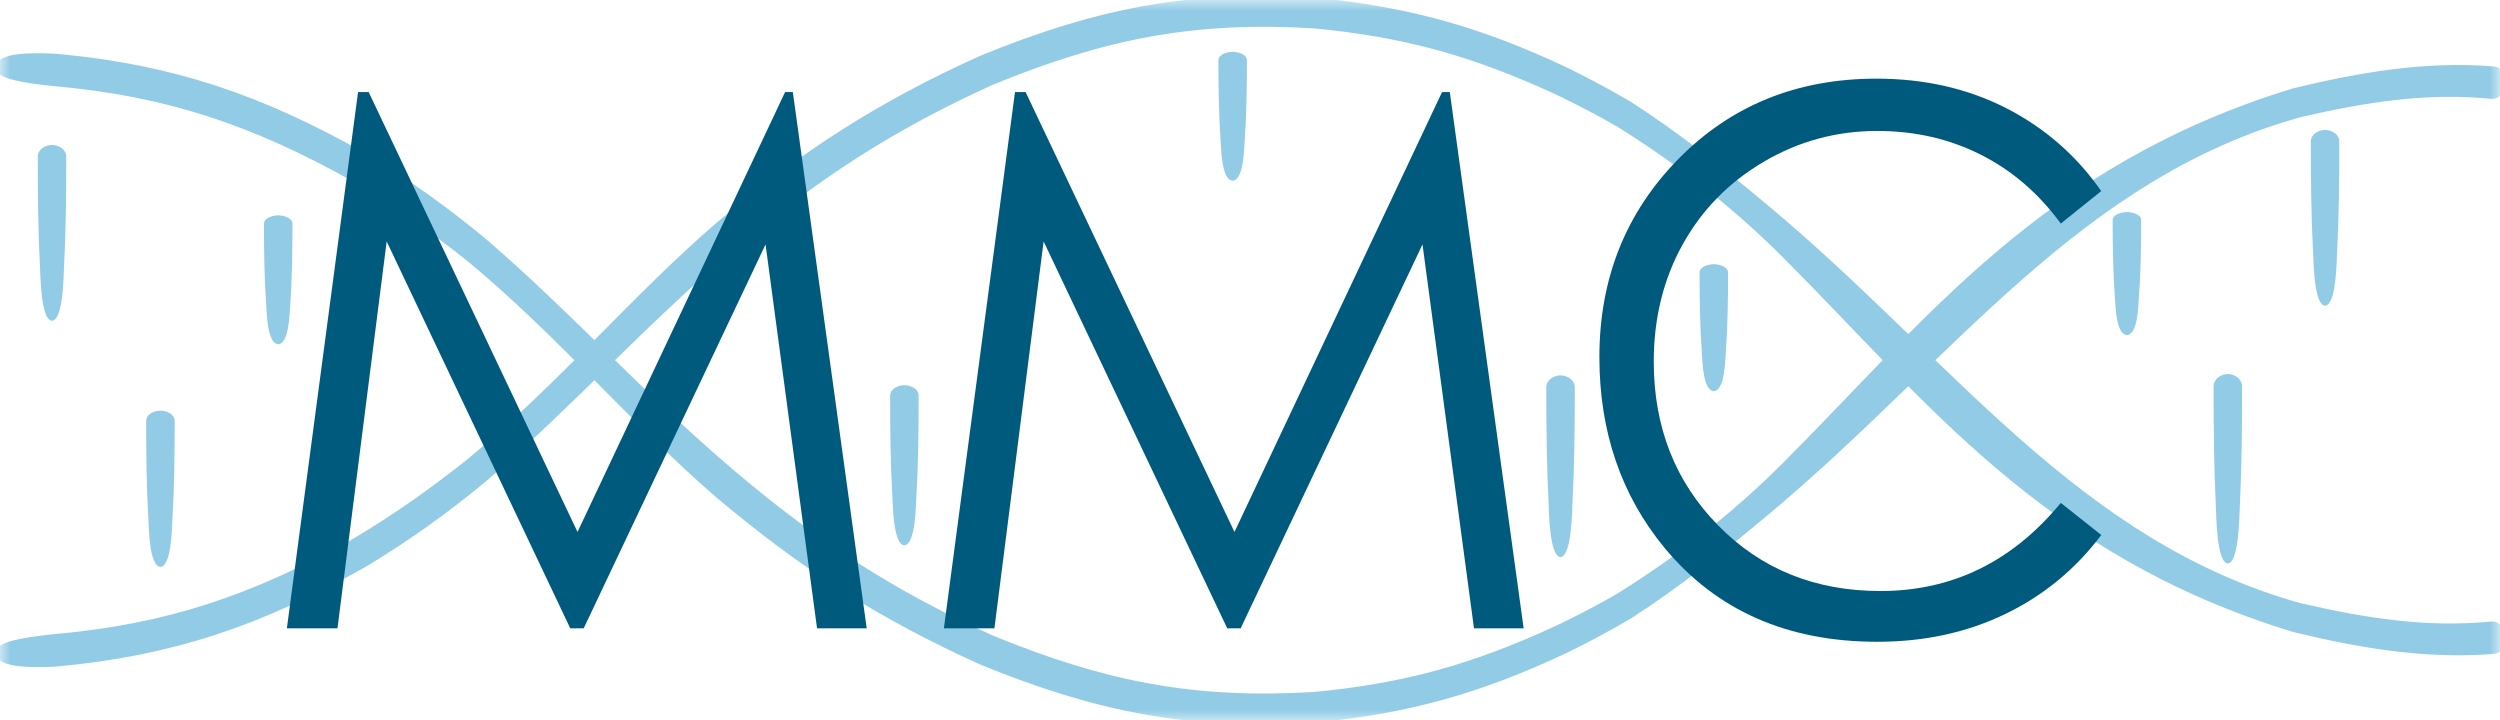 <svg width="118" height="34" viewBox="0 0 118 34" fill="none" xmlns="http://www.w3.org/2000/svg">
<mask id="mask0_80_1429" style="mask-type:luminance" maskUnits="userSpaceOnUse" x="0" y="0" width="118" height="34">
<path d="M118 0H0V34H118V0Z" fill="white"/>
</mask>
<g mask="url(#mask0_80_1429)">
<path d="M76.832 28.946C75.839 29.53 74.863 30.053 73.832 30.557C69.816 32.446 66.501 33.384 62.105 33.821C56.237 34.199 51.857 33.344 46.386 31.107C41.634 28.966 37.97 26.617 33.958 23.227C30.025 19.827 26.577 15.698 22.282 12.132C20.452 10.674 18.733 9.464 16.732 8.275C11.993 5.634 7.923 4.258 2.601 3.784C2.341 3.761 0.082 3.546 0.092 3.165C0.257 2.694 2.3 2.8 2.677 2.827C8.114 3.324 12.31 4.769 17.134 7.503C19.161 8.725 20.906 9.975 22.742 11.489C26.916 15.091 30.225 18.836 34.523 22.474C38.465 25.811 42.043 28.125 46.712 30.245C52.05 32.443 56.316 33.291 62.042 32.946C66.343 32.535 69.572 31.634 73.511 29.821C74.533 29.337 75.497 28.831 76.48 28.267C79.49 26.385 82.063 24.347 84.311 22.1C91.077 15.343 96.568 8.026 108.316 4.444C111.377 3.702 114.536 3.155 117.689 3.423C117.99 3.466 117.908 3.619 117.873 3.927C117.838 4.222 117.886 4.394 117.61 4.381C114.52 4.069 111.52 4.557 108.507 5.256C97.897 8.215 91.927 16.854 83.281 24.072C81.267 25.752 79.173 27.442 76.832 28.946Z" fill="#91CBE5"/>
<path d="M76.832 28.946C75.839 29.53 74.863 30.053 73.832 30.557C69.816 32.446 66.501 33.384 62.105 33.821C56.237 34.199 51.857 33.344 46.386 31.107C41.634 28.966 37.97 26.617 33.958 23.227C30.025 19.827 26.577 15.698 22.282 12.132C20.452 10.674 18.733 9.464 16.732 8.275C11.993 5.634 7.923 4.258 2.601 3.784C2.341 3.761 0.082 3.546 0.092 3.165C0.257 2.694 2.3 2.8 2.677 2.827C8.114 3.324 12.31 4.769 17.134 7.503C19.161 8.725 20.906 9.975 22.742 11.489C26.916 15.091 30.225 18.836 34.523 22.474C38.465 25.811 42.043 28.125 46.712 30.245C52.05 32.443 56.316 33.291 62.042 32.946C66.343 32.535 69.572 31.634 73.511 29.821C74.533 29.337 75.497 28.831 76.48 28.267C79.49 26.385 82.063 24.347 84.311 22.1C91.077 15.343 96.568 8.026 108.316 4.444C111.377 3.702 114.536 3.155 117.689 3.423C117.99 3.466 117.908 3.619 117.873 3.927C117.838 4.222 117.886 4.394 117.61 4.381C114.52 4.069 111.52 4.557 108.507 5.256C97.897 8.215 91.927 16.854 83.281 24.072C81.267 25.752 79.173 27.442 76.832 28.946Z" stroke="#91CBE5" stroke-width="0.57" stroke-miterlimit="22.93"/>
<path d="M76.832 5.054C75.839 4.47 74.863 3.947 73.832 3.443C69.816 1.554 66.501 0.616 62.105 0.179C56.237 -0.199 51.857 0.656 46.386 2.893C41.634 5.034 37.97 7.383 33.958 10.773C30.025 14.173 26.577 18.302 22.282 21.868C20.452 23.326 18.733 24.536 16.732 25.725C11.993 28.366 7.923 29.742 2.601 30.215C2.341 30.239 0.082 30.454 0.092 30.835C0.257 31.306 2.3 31.2 2.677 31.173C8.114 30.676 12.31 29.231 17.134 26.497C19.161 25.275 20.906 24.025 22.742 22.511C26.916 18.909 30.225 15.164 34.523 11.525C38.465 8.188 42.043 5.875 46.712 3.754C52.05 1.557 56.316 0.709 62.042 1.054C66.343 1.465 69.572 2.366 73.511 4.179C74.533 4.662 75.497 5.17 76.48 5.733C79.49 7.615 82.063 9.653 84.311 11.9C91.077 18.657 96.568 25.974 108.316 29.556C111.377 30.298 114.536 30.845 117.689 30.577C117.99 30.534 117.908 30.381 117.873 30.073C117.838 29.778 117.886 29.606 117.61 29.619C114.52 29.93 111.52 29.443 108.507 28.744C97.897 25.785 91.927 17.146 83.281 9.928C81.267 8.248 79.173 6.558 76.832 5.054Z" fill="#91CBE5"/>
<path d="M76.832 5.054C75.839 4.47 74.863 3.947 73.832 3.443C69.816 1.554 66.501 0.616 62.105 0.179C56.237 -0.199 51.857 0.656 46.386 2.893C41.634 5.034 37.97 7.383 33.958 10.773C30.025 14.173 26.577 18.302 22.282 21.868C20.452 23.326 18.733 24.536 16.732 25.725C11.993 28.366 7.923 29.742 2.601 30.215C2.341 30.239 0.082 30.454 0.092 30.835C0.257 31.306 2.3 31.2 2.677 31.173C8.114 30.676 12.31 29.231 17.134 26.497C19.161 25.275 20.906 24.025 22.742 22.511C26.916 18.909 30.225 15.164 34.523 11.525C38.465 8.188 42.043 5.875 46.712 3.754C52.05 1.557 56.316 0.709 62.042 1.054C66.343 1.465 69.572 2.366 73.511 4.179C74.533 4.662 75.497 5.17 76.48 5.733C79.49 7.615 82.063 9.653 84.311 11.9C91.077 18.657 96.568 25.974 108.316 29.556C111.377 30.298 114.536 30.845 117.689 30.577C117.99 30.534 117.908 30.381 117.873 30.073C117.838 29.778 117.886 29.606 117.61 29.619C114.52 29.93 111.52 29.443 108.507 28.744C97.897 25.785 91.927 17.146 83.281 9.928C81.267 8.248 79.173 6.558 76.832 5.054Z" stroke="#91CBE5" stroke-width="0.57" stroke-miterlimit="22.93"/>
<path d="M3.02 12.656C3.001 13 2.988 15.098 2.455 15.141C1.922 15.101 1.913 13.004 1.89 12.656C1.798 10.939 1.783 9.12 1.783 7.393C1.783 7.039 2.154 6.843 2.455 6.843C2.756 6.843 3.127 7.039 3.127 7.393C3.127 9.116 3.112 10.936 3.02 12.656Z" fill="#91CBE5"/>
<path d="M8.136 24.546C8.114 24.89 8.098 26.72 7.571 26.756C7.045 26.72 7.029 24.894 7.007 24.549C6.915 23.031 6.899 21.398 6.899 19.873C6.899 19.535 7.305 19.383 7.571 19.383C7.838 19.383 8.244 19.535 8.244 19.873C8.244 21.398 8.228 23.031 8.136 24.549" fill="#91CBE5"/>
<path d="M13.696 14.425C13.668 14.776 13.649 16.218 13.132 16.248C12.611 16.218 12.595 14.776 12.567 14.425C12.478 13.189 12.459 11.814 12.459 10.568C12.459 10.266 12.913 10.164 13.132 10.164C13.35 10.164 13.804 10.266 13.804 10.568C13.804 11.814 13.788 13.189 13.696 14.425Z" fill="#91CBE5"/>
<path d="M58.746 6.707C58.718 7.058 58.699 8.5 58.182 8.53C57.661 8.5 57.646 7.058 57.617 6.707C57.528 5.471 57.509 4.096 57.509 2.85C57.509 2.548 57.963 2.445 58.182 2.445C58.401 2.445 58.854 2.548 58.854 2.85C58.854 4.096 58.835 5.471 58.746 6.707Z" fill="#91CBE5"/>
<path d="M81.457 16.665C81.428 17.017 81.409 18.431 80.892 18.461C80.375 18.435 80.356 17.017 80.328 16.669C80.239 15.452 80.22 14.094 80.22 12.867C80.22 12.569 80.677 12.47 80.892 12.47C81.108 12.47 81.565 12.569 81.565 12.867C81.565 14.094 81.546 15.449 81.457 16.665Z" fill="#91CBE5"/>
<path d="M74.222 23.727C74.203 24.072 74.19 26.252 73.657 26.295C73.124 26.256 73.112 24.075 73.093 23.727C73.001 21.951 72.985 20.072 72.985 18.289C72.985 17.928 73.346 17.719 73.657 17.719C73.968 17.719 74.33 17.928 74.33 18.289C74.33 20.072 74.314 21.948 74.222 23.724" fill="#91CBE5"/>
<path d="M43.252 23.475C43.229 23.82 43.217 25.702 42.687 25.738C42.157 25.702 42.145 23.823 42.122 23.475C42.03 21.918 42.014 20.247 42.014 18.68C42.014 18.339 42.414 18.18 42.687 18.18C42.96 18.18 43.359 18.339 43.359 18.68C43.359 20.244 43.344 21.914 43.252 23.472" fill="#91CBE5"/>
<path d="M110.308 11.946C110.289 12.291 110.277 14.392 109.744 14.432C109.211 14.392 109.201 12.294 109.179 11.946C109.087 10.23 109.071 8.407 109.071 6.684C109.071 6.329 109.442 6.134 109.744 6.134C110.045 6.134 110.416 6.329 110.416 6.684C110.416 8.407 110.4 10.226 110.308 11.946Z" fill="#91CBE5"/>
<path d="M100.954 14.074C100.926 14.425 100.907 15.787 100.39 15.814C99.873 15.787 99.854 14.425 99.825 14.074C99.736 12.898 99.717 11.579 99.717 10.392C99.717 10.101 100.184 10.008 100.39 10.008C100.596 10.008 101.062 10.101 101.062 10.392C101.062 11.579 101.043 12.898 100.954 14.074Z" fill="#91CBE5"/>
<path d="M105.719 23.919C105.699 24.264 105.687 26.554 105.154 26.597C104.618 26.554 104.608 24.267 104.589 23.919C104.497 22.064 104.481 20.112 104.481 18.249C104.481 17.881 104.83 17.656 105.154 17.656C105.477 17.656 105.826 17.881 105.826 18.249C105.826 20.112 105.81 22.064 105.719 23.919Z" fill="#91CBE5"/>
<path d="M99.181 9.017L97.269 10.551C96.216 9.117 94.95 8.03 93.472 7.291C92 6.552 90.379 6.181 88.606 6.181C86.678 6.181 84.889 6.668 83.243 7.639C81.593 8.609 80.325 9.912 79.417 11.546C78.513 13.179 78.057 15.025 78.057 17.063C78.057 20.155 79.068 22.733 81.092 24.794C83.116 26.862 85.669 27.896 88.758 27.896C92.149 27.896 94.985 26.511 97.269 23.737L99.181 25.252C97.973 26.856 96.466 28.102 94.658 28.977C92.853 29.851 90.833 30.292 88.606 30.292C84.365 30.292 81.019 28.817 78.574 25.868C76.521 23.383 75.491 20.374 75.491 16.854C75.491 13.153 76.734 10.034 79.218 7.506C81.707 4.974 84.825 3.712 88.568 3.712C90.83 3.712 92.869 4.176 94.693 5.104C96.514 6.038 98.011 7.34 99.175 9.017M44.552 29.656L47.908 4.345H48.409L58.267 25.109L68.065 4.345H68.43L71.916 29.656H69.572L67.142 11.536L58.559 29.656H57.925L49.259 11.396L46.937 29.656H44.552ZM13.541 29.656L16.9 4.345H17.401L27.259 25.109L37.057 4.345H37.422L40.908 29.656H38.564L36.134 11.536L27.551 29.656H26.916L18.251 11.396L15.929 29.656H13.544H13.541Z" fill="#005A7D"/>
</g>
</svg>
